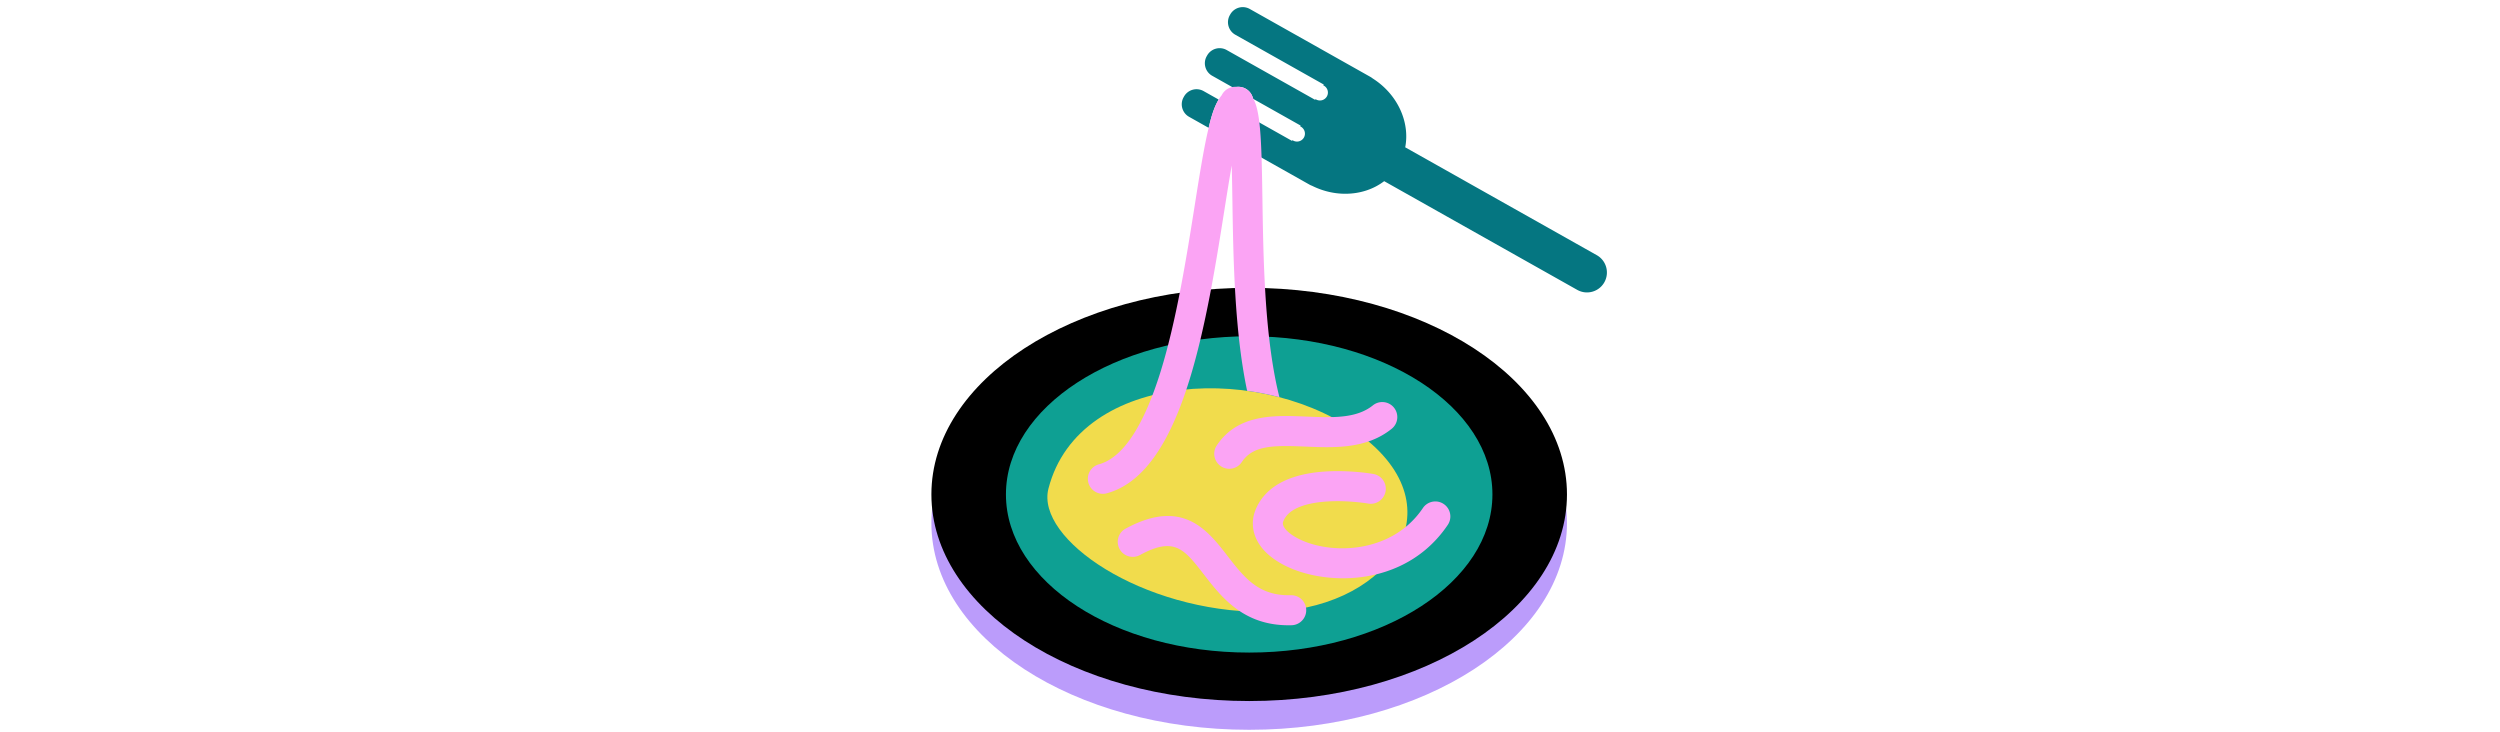 <svg id="th_fir_u1F35D-spaghetti" width="100%" height="100%" xmlns="http://www.w3.org/2000/svg" version="1.1" xmlns:xlink="http://www.w3.org/1999/xlink" xmlns:svgjs="http://svgjs.com/svgjs" preserveAspectRatio="xMidYMid meet" viewBox="0 0 512 512" style="height:150px" data-uid="fir_u1F35D-spaghetti" data-keyword="u1F35D-spaghetti" data-complex="true" data-coll="fir" data-c="{&quot;bfbcaf&quot;:[&quot;fir_u1F35D-spaghetti_l_0&quot;],&quot;e3e8e7&quot;:[&quot;fir_u1F35D-spaghetti_l_1&quot;],&quot;ffd45f&quot;:[&quot;fir_u1F35D-spaghetti_l_2&quot;],&quot;ff473e&quot;:[&quot;fir_u1F35D-spaghetti_l_3&quot;],&quot;ced6d5&quot;:[&quot;fir_u1F35D-spaghetti_l_4&quot;],&quot;ffb941&quot;:[&quot;fir_u1F35D-spaghetti_l_5&quot;]}" data-colors="[&quot;#bfbcaf&quot;,&quot;#e3e8e7&quot;,&quot;#ffd45f&quot;,&quot;#ff473e&quot;,&quot;#ced6d5&quot;,&quot;#ffb941&quot;]"><defs id="SvgjsDefs2896"></defs><path id="fir_u1F35D-spaghetti_l_0" d="M477.578 365.731C477.578 445.499 378.118 510.164 255.429 510.164S33.28 445.499 33.28 365.731S132.74 221.298 255.429 221.298S477.578 285.963 477.578 365.731Z " data-color-original="#bfbcaf" fill="#bb9cfb" class="bfbcaf"></path><path id="fir_u1F35D-spaghetti_l_1" d="M477.578 345.628C477.578 425.396 378.118 490.061 255.429 490.061S33.28 425.396 33.28 345.628S132.74 201.195 255.429 201.195S477.578 265.86 477.578 345.628Z " data-color-original="#e3e8e7" fill="#000000" class="e3e8e7"></path><path id="fir_u1F35D-spaghetti_l_2" d="M425.47 345.628C425.47 406.686 349.34 456.183 255.429 456.183S85.388 406.686 85.388 345.628S161.518 235.073 255.429 235.073S425.47 284.571 425.47 345.628Z " data-color-original="#ffd45f" fill="#0ea093" class="ffd45f"></path><path id="fir_u1F35D-spaghetti_l_3" d="M115.111 341.524C136.665 257.981 268.005 253.14 335.355 305.728S350.108 427.759 265.351 427.759S105.992 376.869 115.111 341.524Z " data-color-original="#ff473e" fill="#f1dc4c" class="ff473e"></path><path id="fir_u1F35D-spaghetti_l_4" d="M209.583 67.99L209.871 67.479A10.052 10.052 0 0 1 218.621 62.368C220.334 62.368 222.033 62.815 223.534 63.66L234.094 69.606C230.477 75.578 228.517 83.4 227.098 89.365L213.403 81.654C208.583 78.939 206.87 72.81 209.583 67.99ZM498.405 178.369L364.503 102.973C367.918 85.307 359.144 65.82 341.673 54.779A10.09 10.09 0 0 0 340.251 53.8L255.847 6.274A10.038 10.038 0 0 0 250.934 4.982A10.051 10.051 0 0 0 242.184 10.094L241.896 10.605C239.182 15.425 240.896 21.554 245.715 24.269L307.548 59.085L307.24 59.633L307.738 59.929A5.516 5.516 0 0 1 309.739 67.419A5.556 5.556 0 0 1 304.902 70.244A5.57 5.57 0 0 1 302.297 69.592L301.786 69.32L301.525 69.784L239.692 34.968A10.031 10.031 0 0 0 234.778 33.676A10.051 10.051 0 0 0 226.028 38.788L225.74 39.299A9.963 9.963 0 0 0 224.82 46.922A9.97 9.97 0 0 0 229.56 52.963L244.135 61.17A14.324 14.324 0 0 1 247.873 60.687C252.945 60.687 257.178 64.284 258.159 69.066L291.392 87.779L291.096 88.305L291.608 88.597C294.251 90.106 295.187 93.49 293.694 96.14A5.563 5.563 0 0 1 288.852 98.968A5.554 5.554 0 0 1 286.163 98.269L285.647 97.983L285.368 98.478L253.086 80.301C252.659 80.546 252.214 80.764 251.752 80.948C249.973 84.101 248.09 91.144 246.205 100.126L297.808 129.182A9.965 9.965 0 0 0 299.381 129.877C306.696 133.52 314.664 135.45 322.6 135.45C332.942 135.45 342.394 132.289 349.792 126.64L484.748 202.63A13.85 13.85 0 0 0 491.564 204.423C496.427 204.423 501.15 201.87 503.706 197.33C507.478 190.628 505.104 182.14 498.405 178.369Z " data-color-original="#ced6d5" fill="#057681" class="ced6d5"></path><path id="fir_u1F35D-spaghetti_l_5" d="M321 404.248C305.422 404.248 290.873 400.689 280.182 395.233C258.726 384.283 255.422 368.523 259.484 357.426C263.686 345.945 275.568 331.8 308.309 329.623C325.779 328.464 341.595 331.214 342.26 331.332C347.97 332.343 351.78 337.792 350.768 343.502C349.757 349.213 344.302 353.027 338.598 352.01C338.467 351.988 324.331 349.555 309.365 350.6C297.651 351.418 282.91 354.52 279.205 364.644C277.817 368.435 283.49 373.344 289.728 376.528C312.417 388.108 355.315 387.127 376.849 355.169C380.089 350.359 386.614 349.088 391.424 352.328C396.234 355.568 397.505 362.095 394.265 366.903C375.764 394.361 346.958 404.248 321 404.248ZM285.097 437.067C290.893 436.907 295.462 432.077 295.302 426.281C295.141 420.484 290.334 415.944 284.515 416.075C262.015 416.701 251.936 403.685 240.276 388.618C226.245 370.487 208.784 347.926 169.029 369.557C163.936 372.328 162.053 378.704 164.825 383.798C167.596 388.892 173.972 390.773 179.067 388.002C203.117 374.912 209.986 383.79 223.668 401.469C235.981 417.38 251.239 437.097 282.935 437.097C283.646 437.098 284.367 437.088 285.097 437.067ZM250.232 323.044C258.117 311.259 272.274 311.245 294.724 312.19C314.727 313.037 337.398 313.991 355.07 299.729C359.583 296.087 360.288 289.476 356.646 284.963C353.003 280.452 346.395 279.743 341.88 283.387C330.371 292.677 313.487 291.964 295.609 291.209C273.118 290.256 247.623 289.183 232.779 311.364C229.554 316.184 230.847 322.706 235.666 325.93A10.449 10.449 0 0 0 241.496 327.704A10.49 10.49 0 0 0 250.232 323.044ZM274.915 270.66C266.083 230.244 265.307 179.683 264.683 139.056C264.378 119.225 264.115 102.099 262.954 89.574C262.276 82.254 261.344 76.989 260.02 73.006A25.266 25.266 0 0 0 257.991 68.414C256.774 63.961 252.71 60.684 247.872 60.684C247.48 60.684 247.099 60.703 246.722 60.732A14.336 14.336 0 0 0 245.644 60.684C241.498 60.684 237.923 63.094 236.217 66.583C230.999 72.942 228.583 83.103 226.9 90.198C223.642 103.934 220.702 122.493 217.297 143.983C211.649 179.635 204.619 224.006 193.491 259.787C181.536 298.225 167.033 320.023 150.382 324.577C144.788 326.106 141.494 331.881 143.023 337.474C144.299 342.141 148.53 345.207 153.145 345.207C154.062 345.207 154.994 345.086 155.921 344.832C180.273 338.173 199.122 312.394 213.544 266.022C225.123 228.791 232.284 183.588 238.038 147.268C239.654 137.07 241.416 125.951 243.229 115.705C243.44 123.557 243.567 131.757 243.684 139.377C244.313 180.31 245.1 231.093 253.987 273.191A192.815 192.815 0 0 1 276.559 277.652A230.695 230.695 0 0 1 274.915 270.66Z " data-color-original="#ffb941" fill="#fba4f4" class="ffb941"></path></svg>